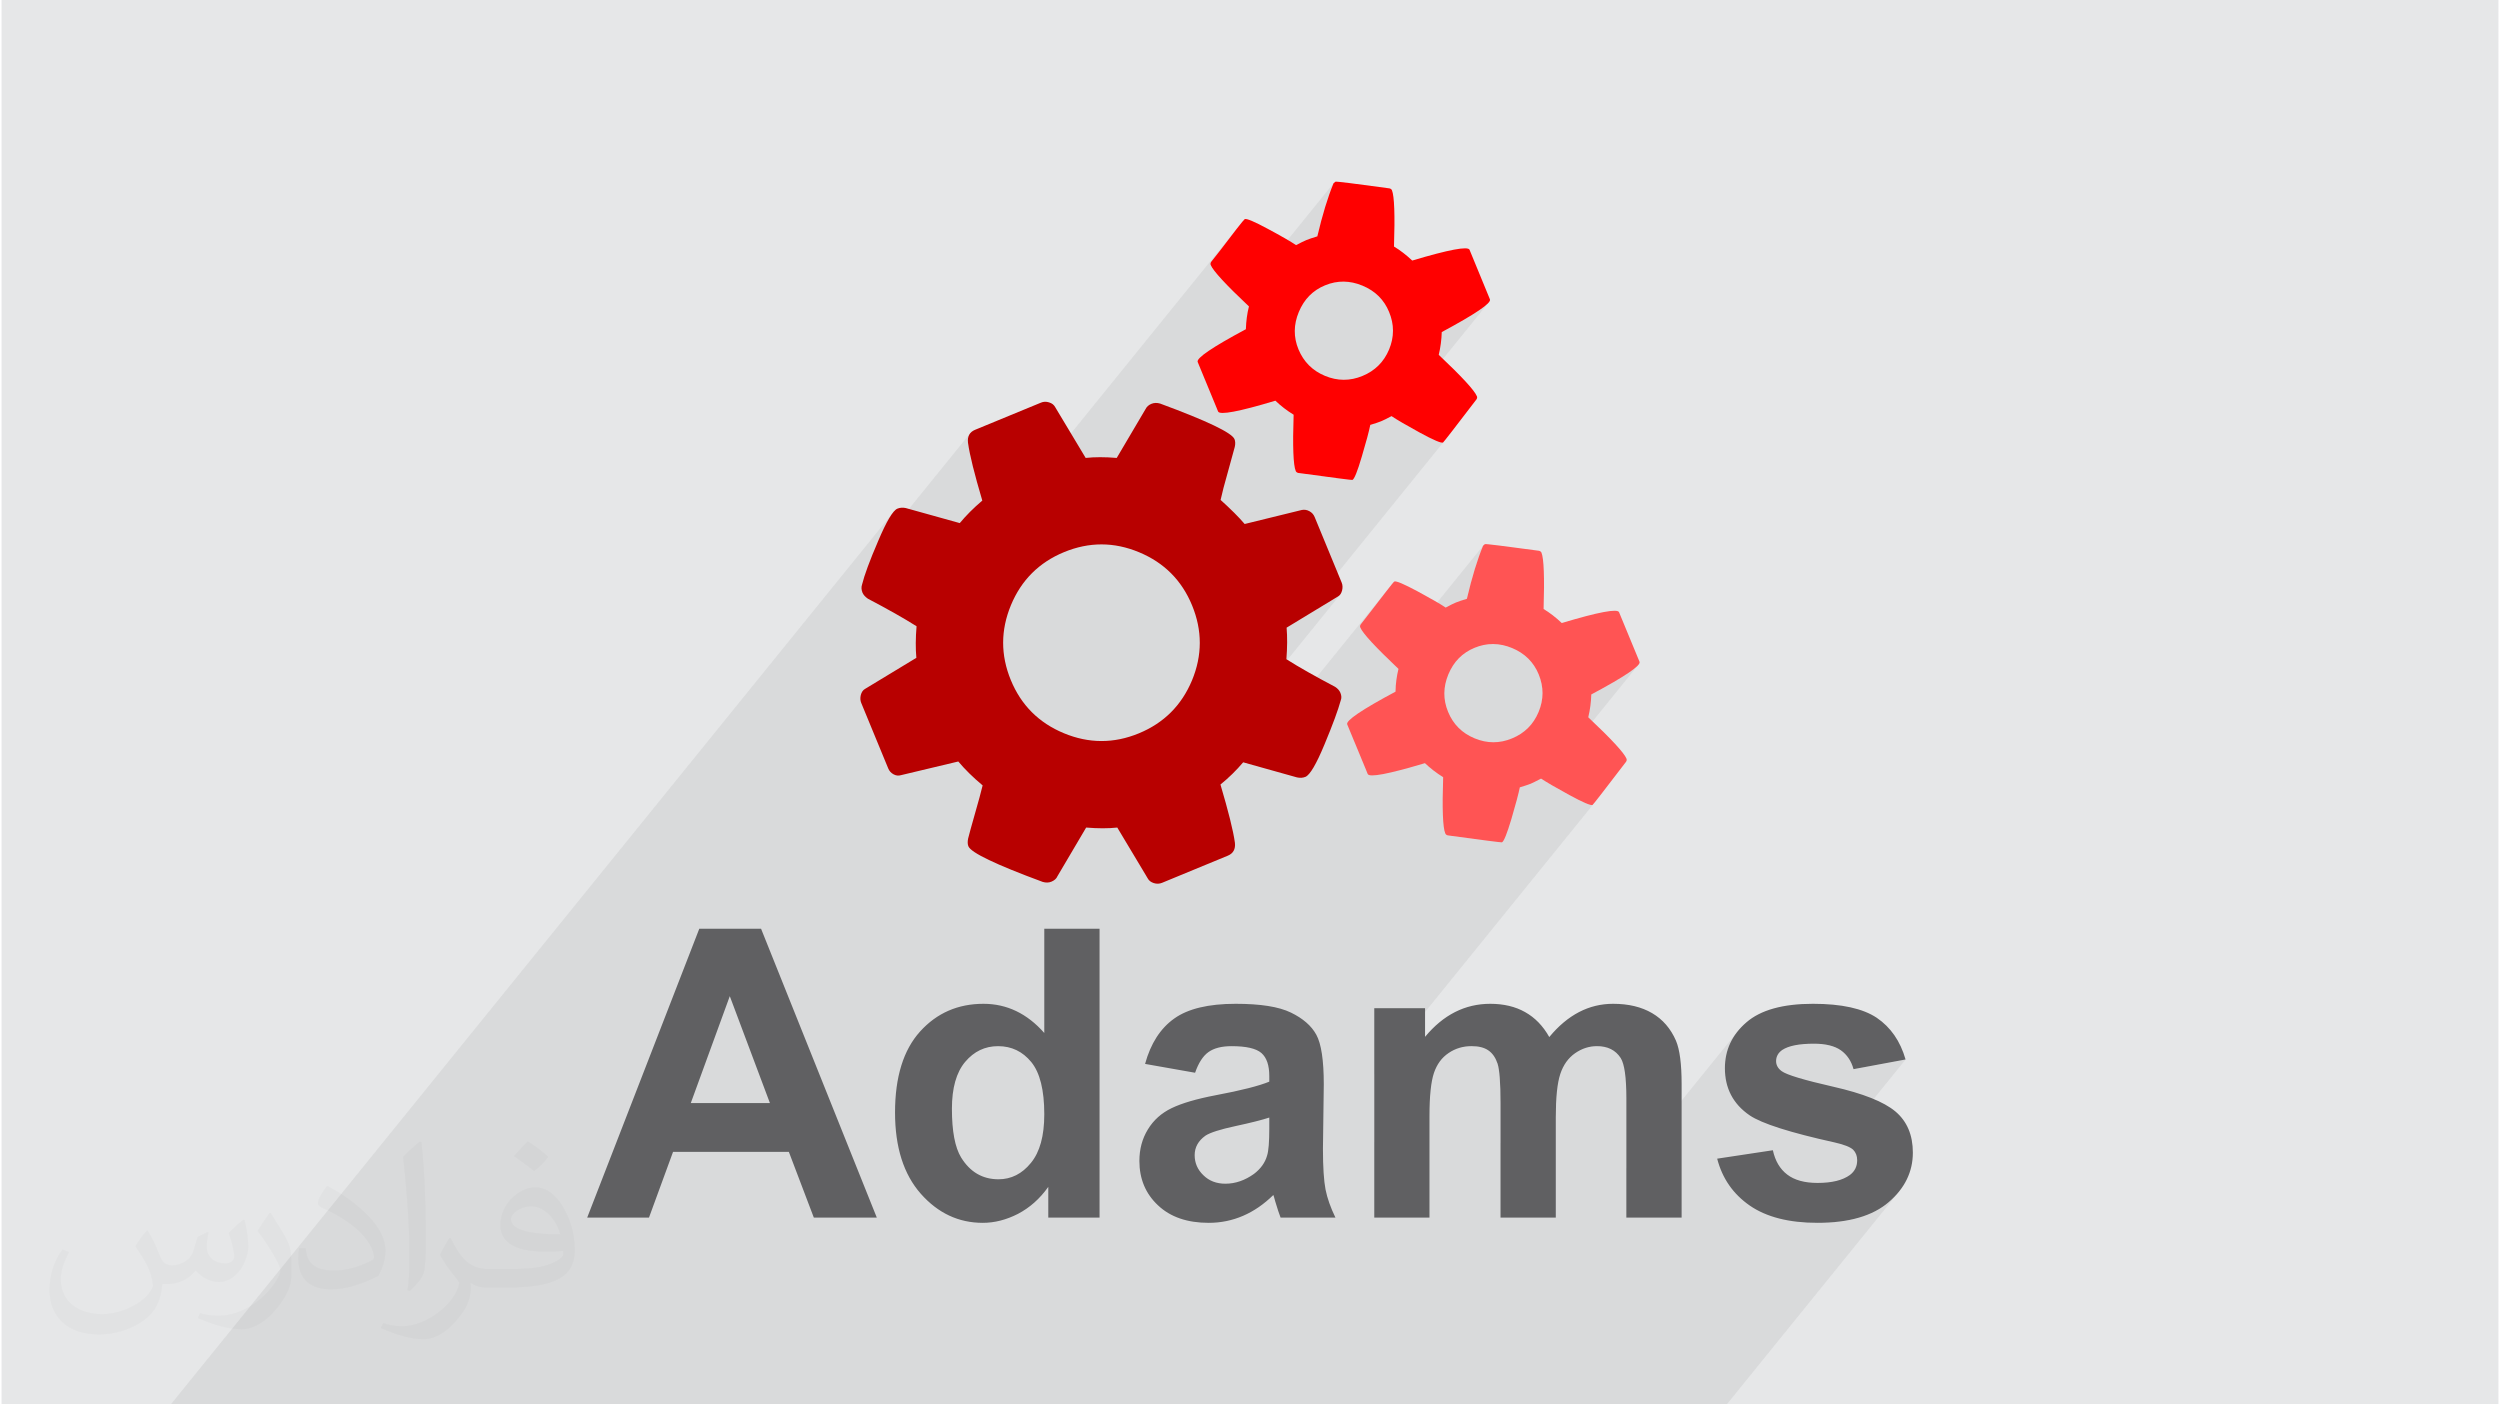 <?xml version="1.0" encoding="UTF-8"?>
<!DOCTYPE svg PUBLIC "-//W3C//DTD SVG 1.0//EN" "http://www.w3.org/TR/2001/REC-SVG-20010904/DTD/svg10.dtd">
<!-- Creator: CorelDRAW 2017 -->
<svg xmlns="http://www.w3.org/2000/svg" xml:space="preserve" width="356px" height="200px" version="1.0" shape-rendering="geometricPrecision" text-rendering="geometricPrecision" image-rendering="optimizeQuality" fill-rule="evenodd" clip-rule="evenodd" viewBox="0 0 35600 20025" xmlns:xlink="http://www.w3.org/1999/xlink">
 <g id="Layer_x0020_1">
  <g id="_1833665185072">
   <path fill="#E6E7E8" d="M0 0l35600 0 0 20025 -35600 0 0 -20025z"/>
   <path fill="#373435" fill-opacity="0.031" d="M2082 17547c68,104 112,203 155,312 32,64 49,183 199,183 44,0 107,-14 163,-45 63,-33 111,-83 136,-159l60 -202 146 -72 10 10c-20,77 -25,149 -25,206 0,170 146,234 262,234 68,0 129,-34 129,-95 0,-81 -34,-217 -78,-339 68,-68 136,-136 214,-191l12 6c34,144 53,287 53,381 0,93 -41,196 -75,264 -70,132 -194,238 -344,238 -114,0 -241,-58 -328,-163l-5 0c-82,101 -209,193 -412,193l-63 0c-10,134 -39,229 -83,314 -121,237 -480,404 -818,404 -470,0 -706,-272 -706,-633 0,-223 73,-431 185,-578l92 38c-70,134 -117,262 -117,385 0,338 275,499 592,499 294,0 658,-187 724,-404 -25,-237 -114,-348 -250,-565 41,-72 94,-144 160,-221l12 0zm5421 -1274c99,62 196,136 291,221 -53,74 -119,142 -201,202 -95,-77 -190,-143 -287,-213 66,-74 131,-146 197,-210zm51 926c-160,0 -291,105 -291,183 0,168 320,219 703,217 -48,-196 -216,-400 -412,-400zm-359 895c208,0 390,-6 529,-41 155,-39 286,-118 286,-171 0,-15 0,-31 -5,-46 -87,8 -187,8 -274,8 -282,0 -498,-64 -583,-222 -21,-44 -36,-93 -36,-149 0,-152 66,-303 182,-406 97,-85 204,-138 313,-138 197,0 354,158 464,408 60,136 101,293 101,491 0,132 -36,243 -118,326 -153,148 -435,204 -867,204l-196 0 0 0 -51 0c-107,0 -184,-19 -245,-66l-10 0c3,25 5,50 5,72 0,97 -32,221 -97,320 -192,287 -400,410 -580,410 -182,0 -405,-70 -606,-161l36 -70c65,27 155,46 279,46 325,0 752,-314 805,-619 -12,-25 -34,-58 -65,-93 -95,-113 -155,-208 -211,-307 48,-95 92,-171 133,-239l17 -2c139,282 265,445 546,445l44 0 0 0 204 0zm-1408 299c24,-130 26,-276 26,-413l0 -202c0,-377 -48,-926 -87,-1282 68,-75 163,-161 238,-219l22 6c51,450 63,972 63,1452 0,126 -5,250 -17,340 -7,114 -73,201 -214,332l-31 -14zm-1449 -596c7,177 94,318 398,318 189,0 349,-50 526,-135 32,-14 49,-33 49,-49 0,-111 -85,-258 -228,-392 -139,-126 -323,-237 -495,-311 -59,-25 -78,-52 -78,-77 0,-51 68,-158 124,-235l19 -2c197,103 417,256 580,427 148,157 240,316 240,489 0,128 -39,250 -102,361 -216,109 -446,192 -674,192 -277,0 -466,-130 -466,-436 0,-33 0,-84 12,-150l95 0zm-501 -503l172 278c63,103 122,215 122,392l0 227c0,183 -117,379 -306,573 -148,132 -279,188 -400,188 -180,0 -386,-56 -624,-159l27 -70c75,21 162,37 269,37 342,-2 692,-252 852,-557 19,-35 26,-68 26,-90 0,-36 -19,-75 -34,-110 -87,-165 -184,-315 -291,-453 56,-89 112,-174 173,-258l14 2z"/>
   <path fill="#373435" fill-opacity="0.078" d="M18991 2613l-1328 1640 -97 -95 -89 -89 -75 -79 -61 -69 -48 -58 -33 -47 -20 -37 -2 -5 -1 -5 0 -6 0 -5 1 -6 2 -5 2 -6 3 -5 15 -18 12 -16 15 -19 19 -24 21 -28 25 -33 29 -36 29 -39 29 -38 29 -38 29 -37 28 -36 28 -36 27 -36 27 -35 26 -33 22 -28 -4626 5713 -53 -34 -75 -45 -80 -47 -84 -48 -39 -21 1285 -1587 -40 -137 -36 -128 -32 -118 -27 -108 -24 -98 -19 -88 -15 -79 -11 -70 -2 -32 3 -30 6 -27 11 -24 15 -22 -1387 1712 29 -71 44 -103 43 -99 41 -88 39 -76 35 -64 33 -51 31 -40 -10308 12729 116 0 68 0 77 0 128 0 100 0 147 0 498 0 489 0 1 0 3 0 9 0 6 0 5 0 1 0 23 0 73 0 265 0 34 0 358 0 5 0 72 0 80 0 29 0 17 0 68 0 22 0 166 0 25 0 10 0 19 0 115 0 116 0 111 0 172 0 40 0 69 0 242 0 25 0 162 0 108 0 86 0 84 0 183 0 155 0 64 0 15 0 96 0 78 0 93 0 134 0 127 0 39 0 34 0 56 0 17 0 404 0 54 0 103 0 10 0 88 0 72 0 107 0 4 0 23 0 78 0 100 0 13 0 8 0 120 0 30 0 39 0 246 0 106 0 22 0 49 0 22 0 1 0 279 0 9 0 49 0 438 0 46 0 21 0 33 0 31 0 2 0 11 0 6 0 29 0 9 0 113 0 55 0 570 0 29 0 32 0 22 0 86 0 18 0 10 0 17 0 62 0 167 0 53 0 244 0 271 0 39 0 23 0 46 0 105 0 41 0 3 0 351 0 37 0 86 0 233 0 36 0 29 0 124 0 175 0 11 0 421 0 39 0 34 0 50 0 7 0 299 0 121 0 54 0 112 0 89 0 39 0 34 0 106 0 4 0 90 0 221 0 100 0 397 0 48 0 1 0 315 0 467 0 315 0 553 0 788 0 152 0 861 0 788 0 442 0 564 0 275 0 340 0 173 0 737 0 630 0 551 0 882 0 2462 -3040 -70 79 -81 76 -90 69 -101 60 -112 51 -121 41 -132 32 -143 23 -153 14 -163 5 -78 -2 585 -723 18 -24 14 -25 11 -28 8 -29 5 -30 2 -32 -1 -22 -3 -21 -4 -20 -6 -19 -8 -18 -10 -18 -12 -16 -13 -15 -17 -14 -21 -14 -26 -13 -31 -13 -35 -13 -40 -13 -44 -12 -6 -2 967 -1193 -742 138 -13 -43 -16 -40 -19 -37 -21 -35 -24 -33 -27 -30 -30 -27 -32 -25 -35 -22 -39 -18 -42 -16 -46 -14 -50 -10 -53 -7 -57 -4 -60 -2 -76 2 -70 4 -64 7 -59 9 -54 12 -48 15 -42 18 -37 21 -21 16 -19 17 -15 18 -587 725 -40 -50 -50 -81 -39 -88 -27 -92 -17 -99 -5 -105 4 -95 15 -92 24 -87 33 -84 43 -80 53 -75 -1577 1947 0 -1007 -1 -106 -4 -97 -6 -86 -9 -76 -11 -67 -14 -57 -17 -46 -19 -37 -29 -40 -33 -34 -37 -29 -41 -24 -44 -18 -47 -13 -52 -8 -55 -3 -41 1 -40 5 -40 8 -40 11 -38 14 -39 17 -37 21 -37 24 -35 27 -33 29 -30 33 -965 1192 0 -571 -1 -104 -2 -94 -3 -85 -5 -75 -6 -65 -7 -56 -9 -46 -9 -36 -12 -31 -12 -28 -14 -27 -16 -25 -17 -22 -18 -21 -20 -18 -22 -17 -23 -14 -25 -13 -27 -10 -29 -9 -31 -7 -33 -4 -35 -3 -36 -1 -46 1 -43 5 -43 8 -42 10 -40 14 -39 17 -38 20 -37 23 -36 26 -32 28 -30 32 -962 1188 0 -966 3122 -3855 -10 10 -14 2 -22 -4 -29 -10 -38 -15 -45 -20 -53 -26 -61 -31 -68 -37 -70 -38 -64 -36 -59 -33 -53 -31 -48 -28 -42 -25 -20 -13 1325 -1637 -50 44 -75 54 -97 63 -122 72 -145 83 -168 91 -1668 2060 -45 -6 -155 -21 -179 -24 -6 -3 -6 -2 -5 -3 -5 -3 -4 -3 -4 -4 -3 -5 -2 -5 -9 -30 1235 -1524 40 -55 35 -59 30 -65 24 -67 18 -67 10 -66 4 -67 -4 -67 -10 -67 -17 -67 -24 -67 -30 -63 -34 -58 -40 -55 -45 -49 -50 -44 -55 -40 -60 -35 -65 -31 -68 -24 -67 -18 -67 -11 -67 -4 -67 3 -66 10 -66 16 -66 24 -63 30 -59 34 -53 40 -50 45 -44 50 -1270 1567 -173 -421 583 -719 2 -43 1 -28 1015 -1253 28 -114 28 -108 28 -102 29 -98 29 -92 29 -86 30 -81 30 -76 -1328 1640 -97 -95 -89 -90 -75 -79 -61 -68 -47 -58 -34 -48 -20 -37 -2 -5 -1 -5 0 -5 0 -5 1 -6 2 -5 3 -6 3 -6 5 -7 9 -11 12 -15 16 -20 18 -23 22 -29 25 -32 28 -37 29 -38 30 -39 28 -37 29 -37 28 -37 28 -36 28 -35 27 -35 25 -33 23 -28 19 -25 -2053 2535 -51 -15 -38 43 -38 42 -39 41 -40 40 -41 39 -42 38 -42 38 -44 36 -1057 1305 -207 -346 2968 -3663 -9 9 -10 7 -10 7 -547 332 2078 -2567 -24 29 -9 11 -14 1 -22 -4 -30 -9 -37 -15 -45 -21 -53 -25 -61 -32 -68 -36 -70 -39 -64 -35 -59 -34 -53 -30 -48 -28 -42 -26 -21 -13 1326 -1637 -51 44 -74 54 -98 63 -121 73 -145 82 -168 92 -1668 2059 -45 -6 -155 -21 -180 -24 -6 -2 -6 -2 -5 -3 -4 -3 -5 -4 -3 -4 -3 -4 -2 -5 -9 -31 1234 -1524 40 -55 35 -59 31 -64 24 -67 17 -67 11 -67 3 -67 -3 -67 -10 -66 -17 -67 -25 -67 -29 -63 -35 -59 -40 -54 -44 -49 -50 -45 -55 -40 -61 -35 -65 -30 -67 -25 -68 -18 -67 -11 -67 -4 -66 3 -66 10 -66 17 -66 23 -63 30 -59 35 -54 40 -49 44 -45 50 -1269 1568 -174 -421 583 -720 2 -43 2 -28 1015 -1253 28 -113 27 -108 29 -103 28 -97 30 -92 29 -87 30 -81 30 -76z"/>
   <g>
    <path fill="#606062" fill-rule="nonzero" d="M12479 17360l-898 0 -356 -937 -1651 0 -343 937 -881 0 1598 -4118 881 0 1650 4118zm-1524 -1633l-572 -1524 -556 1524 1128 0zm4700 1633l-731 0 0 -438c-121,171 -266,298 -432,385 -166,85 -334,128 -502,128 -344,0 -639,-138 -884,-415 -244,-277 -367,-663 -367,-1158 0,-506 119,-891 357,-1155 239,-264 540,-395 904,-395 334,0 623,139 867,416l0 -1486 788 0 0 4118zm-2105 -1550c0,319 44,550 131,693 128,207 305,311 533,311 181,0 336,-78 462,-233 128,-155 191,-386 191,-695 0,-344 -62,-592 -185,-743 -124,-151 -281,-227 -474,-227 -187,0 -343,75 -469,224 -126,150 -189,373 -189,670zm3467 -515l-713 -126c80,-292 219,-507 416,-647 196,-140 488,-210 876,-210 352,0 614,41 787,125 171,83 293,188 363,317 70,128 106,363 106,706l-12 921c0,261 13,455 37,579 25,125 72,258 141,400l-782 0c-20,-52 -46,-128 -76,-230 -12,-47 -22,-78 -27,-92 -135,132 -278,231 -432,297 -153,66 -316,100 -490,100 -305,0 -547,-83 -723,-250 -177,-166 -265,-377 -265,-632 0,-168 40,-318 121,-450 80,-132 193,-233 338,-303 145,-70 354,-132 627,-184 368,-69 624,-135 766,-194l0 -80c0,-153 -37,-262 -112,-328 -76,-66 -218,-98 -426,-98 -141,0 -250,28 -329,84 -79,56 -142,155 -191,295zm1058 639c-101,33 -261,74 -480,121 -219,47 -363,93 -430,137 -102,73 -154,165 -154,278 0,111 41,206 124,286 82,81 187,121 314,121 142,0 278,-47 408,-140 94,-72 158,-158 187,-262 21,-67 31,-195 31,-384l0 -157zm1497 -1559l724 0 0 408c260,-314 570,-471 929,-471 191,0 357,39 497,118 141,79 256,197 345,356 131,-159 273,-277 424,-356 152,-79 314,-118 486,-118 219,0 404,44 556,133 152,89 265,220 340,392 54,127 81,333 81,618l0 1905 -788 0 0 -1703c0,-296 -27,-487 -81,-572 -73,-113 -186,-169 -338,-169 -110,0 -214,33 -312,101 -97,68 -168,166 -211,296 -43,130 -64,335 -64,616l0 1431 -788 0 0 -1633c0,-290 -15,-478 -42,-561 -28,-84 -71,-148 -131,-189 -58,-41 -139,-61 -239,-61 -122,0 -231,32 -328,98 -98,66 -167,160 -209,283 -42,124 -64,329 -64,615l0 1448 -787 0 0 -2985zm4889 2145l794 -120c33,152 101,268 205,347 103,79 247,119 432,119 205,0 358,-38 461,-113 69,-52 104,-123 104,-211 0,-60 -19,-110 -57,-149 -39,-37 -127,-73 -263,-104 -638,-141 -1041,-270 -1212,-386 -237,-162 -354,-386 -354,-673 0,-259 102,-477 306,-653 204,-177 521,-265 949,-265 409,0 712,67 911,200 198,135 335,332 410,594l-742 138c-32,-117 -93,-207 -182,-270 -89,-62 -217,-93 -382,-93 -209,0 -359,29 -450,88 -60,41 -90,95 -90,160 0,56 26,104 79,143 71,53 318,127 739,223 422,96 717,213 883,352 166,140 249,336 249,587 0,273 -115,509 -344,706 -228,196 -566,295 -1015,295 -406,0 -728,-82 -966,-246 -237,-164 -392,-387 -465,-669z"/>
    <path fill="#B80000" fill-rule="nonzero" d="M19089 9878c-14,-33 -39,-62 -77,-86 -281,-148 -513,-279 -693,-393 13,-167 14,-317 3,-450l732 -444c29,-16 48,-45 59,-86 10,-42 8,-80 -6,-113l-385 -934c-15,-37 -40,-65 -76,-84 -35,-19 -71,-24 -107,-17l-815 200c-84,-99 -199,-213 -343,-343 20,-95 55,-227 103,-396 48,-170 81,-290 99,-360 10,-44 8,-81 -4,-111 -38,-91 -391,-260 -1060,-507 -45,-13 -85,-12 -123,3 -40,16 -69,42 -86,77l-410 695c-167,-14 -315,-14 -443,0l-435 -725c-17,-32 -46,-55 -87,-67 -40,-13 -79,-12 -116,4l-939 387c-77,32 -111,93 -101,183 23,172 92,447 204,826 -125,106 -232,214 -321,321l-768 -214c-44,-10 -84,-7 -121,8 -64,26 -156,181 -275,462 -121,282 -197,489 -229,620 -13,37 -10,75 6,116 13,30 38,59 77,86 282,148 513,279 694,393 -14,167 -15,317 -3,450l-733 444c-28,16 -48,45 -59,86 -10,42 -8,80 6,113l385 934c15,37 41,65 76,84 35,19 70,23 106,12l817 -195c93,111 208,225 347,341 -23,96 -60,231 -110,405 -50,175 -82,292 -97,353 -9,44 -8,81 4,110 38,92 391,261 1060,508 45,13 86,12 123,-3 43,-18 73,-44 86,-77l410 -695c167,14 315,14 444,0l434 725c17,32 46,54 87,67 40,13 80,11 117,-4l938 -387c77,-32 111,-93 101,-184 -24,-175 -94,-451 -206,-830 118,-96 226,-201 324,-317l767 215c44,10 84,7 121,-8 64,-27 155,-181 272,-464 118,-283 194,-491 230,-623 14,-34 13,-70 -4,-111zm-2116 -177c-149,356 -401,608 -758,755 -356,147 -713,146 -1069,-2 -357,-148 -609,-400 -756,-757 -147,-357 -146,-713 2,-1070 148,-356 401,-608 757,-755 357,-147 713,-147 1070,2 356,148 608,400 755,757 147,357 147,713 -1,1070z"/>
    <path fill="#FF5454" fill-rule="nonzero" d="M22245 8883c-84,-80 -170,-146 -259,-200 14,-451 4,-719 -30,-803 -6,-13 -17,-22 -35,-27 -501,-68 -758,-100 -772,-95l-26 23c-81,195 -158,447 -231,757 -70,21 -121,38 -155,52 -34,14 -83,38 -147,73 -76,-52 -211,-129 -403,-233 -193,-103 -302,-150 -329,-139 -7,3 -46,51 -118,144 -72,92 -148,191 -227,294 -79,104 -125,162 -135,174 -10,16 -11,30 -6,43 35,85 217,281 545,591 -25,101 -40,209 -43,325 -481,257 -710,413 -688,466l292 707c22,54 294,2 816,-154 78,74 165,141 260,200 -15,451 -5,718 30,802 6,14 17,23 35,28 509,69 767,102 773,99 27,-11 72,-122 135,-333 62,-211 102,-361 120,-451 70,-21 122,-39 156,-52 34,-15 82,-39 147,-73 76,51 211,130 404,235 193,105 303,152 330,141 7,-2 166,-208 478,-616 10,-16 11,-30 6,-44 -35,-84 -217,-281 -545,-590 26,-109 40,-217 43,-325 481,-257 710,-413 688,-466l-292 -707c-22,-54 -294,-3 -817,154zm-330 1267c-74,178 -200,305 -379,378 -178,74 -356,73 -534,-1 -179,-74 -305,-200 -378,-378 -72,-175 -71,-353 4,-534 75,-180 200,-307 375,-379 175,-72 353,-71 534,4 180,75 307,200 379,375 73,179 73,357 -1,535z"/>
    <path fill="red" fill-rule="nonzero" d="M20113 3715c-84,-79 -170,-146 -260,-200 15,-451 5,-718 -29,-802 -6,-14 -18,-23 -35,-27 -501,-69 -759,-101 -772,-95l-26 22c-81,195 -158,447 -231,757 -70,21 -122,39 -156,53 -33,13 -82,38 -147,72 -76,-51 -210,-129 -403,-232 -192,-104 -302,-150 -329,-139 -6,3 -46,50 -118,143 -72,93 -147,191 -226,295 -80,103 -125,161 -136,173 -9,16 -11,30 -5,44 35,84 216,281 545,590 -26,101 -40,210 -44,325 -480,257 -709,413 -687,467l291 706c23,54 295,3 817,-154 78,75 164,141 260,200 -15,451 -5,719 30,803 5,13 17,22 34,27 509,69 768,103 774,100 27,-11 72,-122 134,-333 63,-211 103,-361 121,-452 70,-21 122,-38 155,-52 34,-14 83,-38 148,-73 76,52 211,130 404,236 193,105 303,152 330,141 6,-3 166,-208 478,-617 9,-15 11,-30 5,-43 -34,-84 -216,-281 -544,-591 26,-108 40,-217 43,-324 480,-258 709,-413 687,-467l-291 -707c-23,-53 -295,-2 -817,154zm-330 1268c-75,178 -201,304 -379,377 -178,74 -357,73 -535,-1 -178,-74 -304,-200 -378,-378 -72,-175 -70,-353 5,-533 75,-181 200,-308 375,-380 175,-72 353,-70 533,5 181,75 307,200 379,375 74,178 74,356 0,535z"/>
   </g>
  </g>
 </g>
</svg>